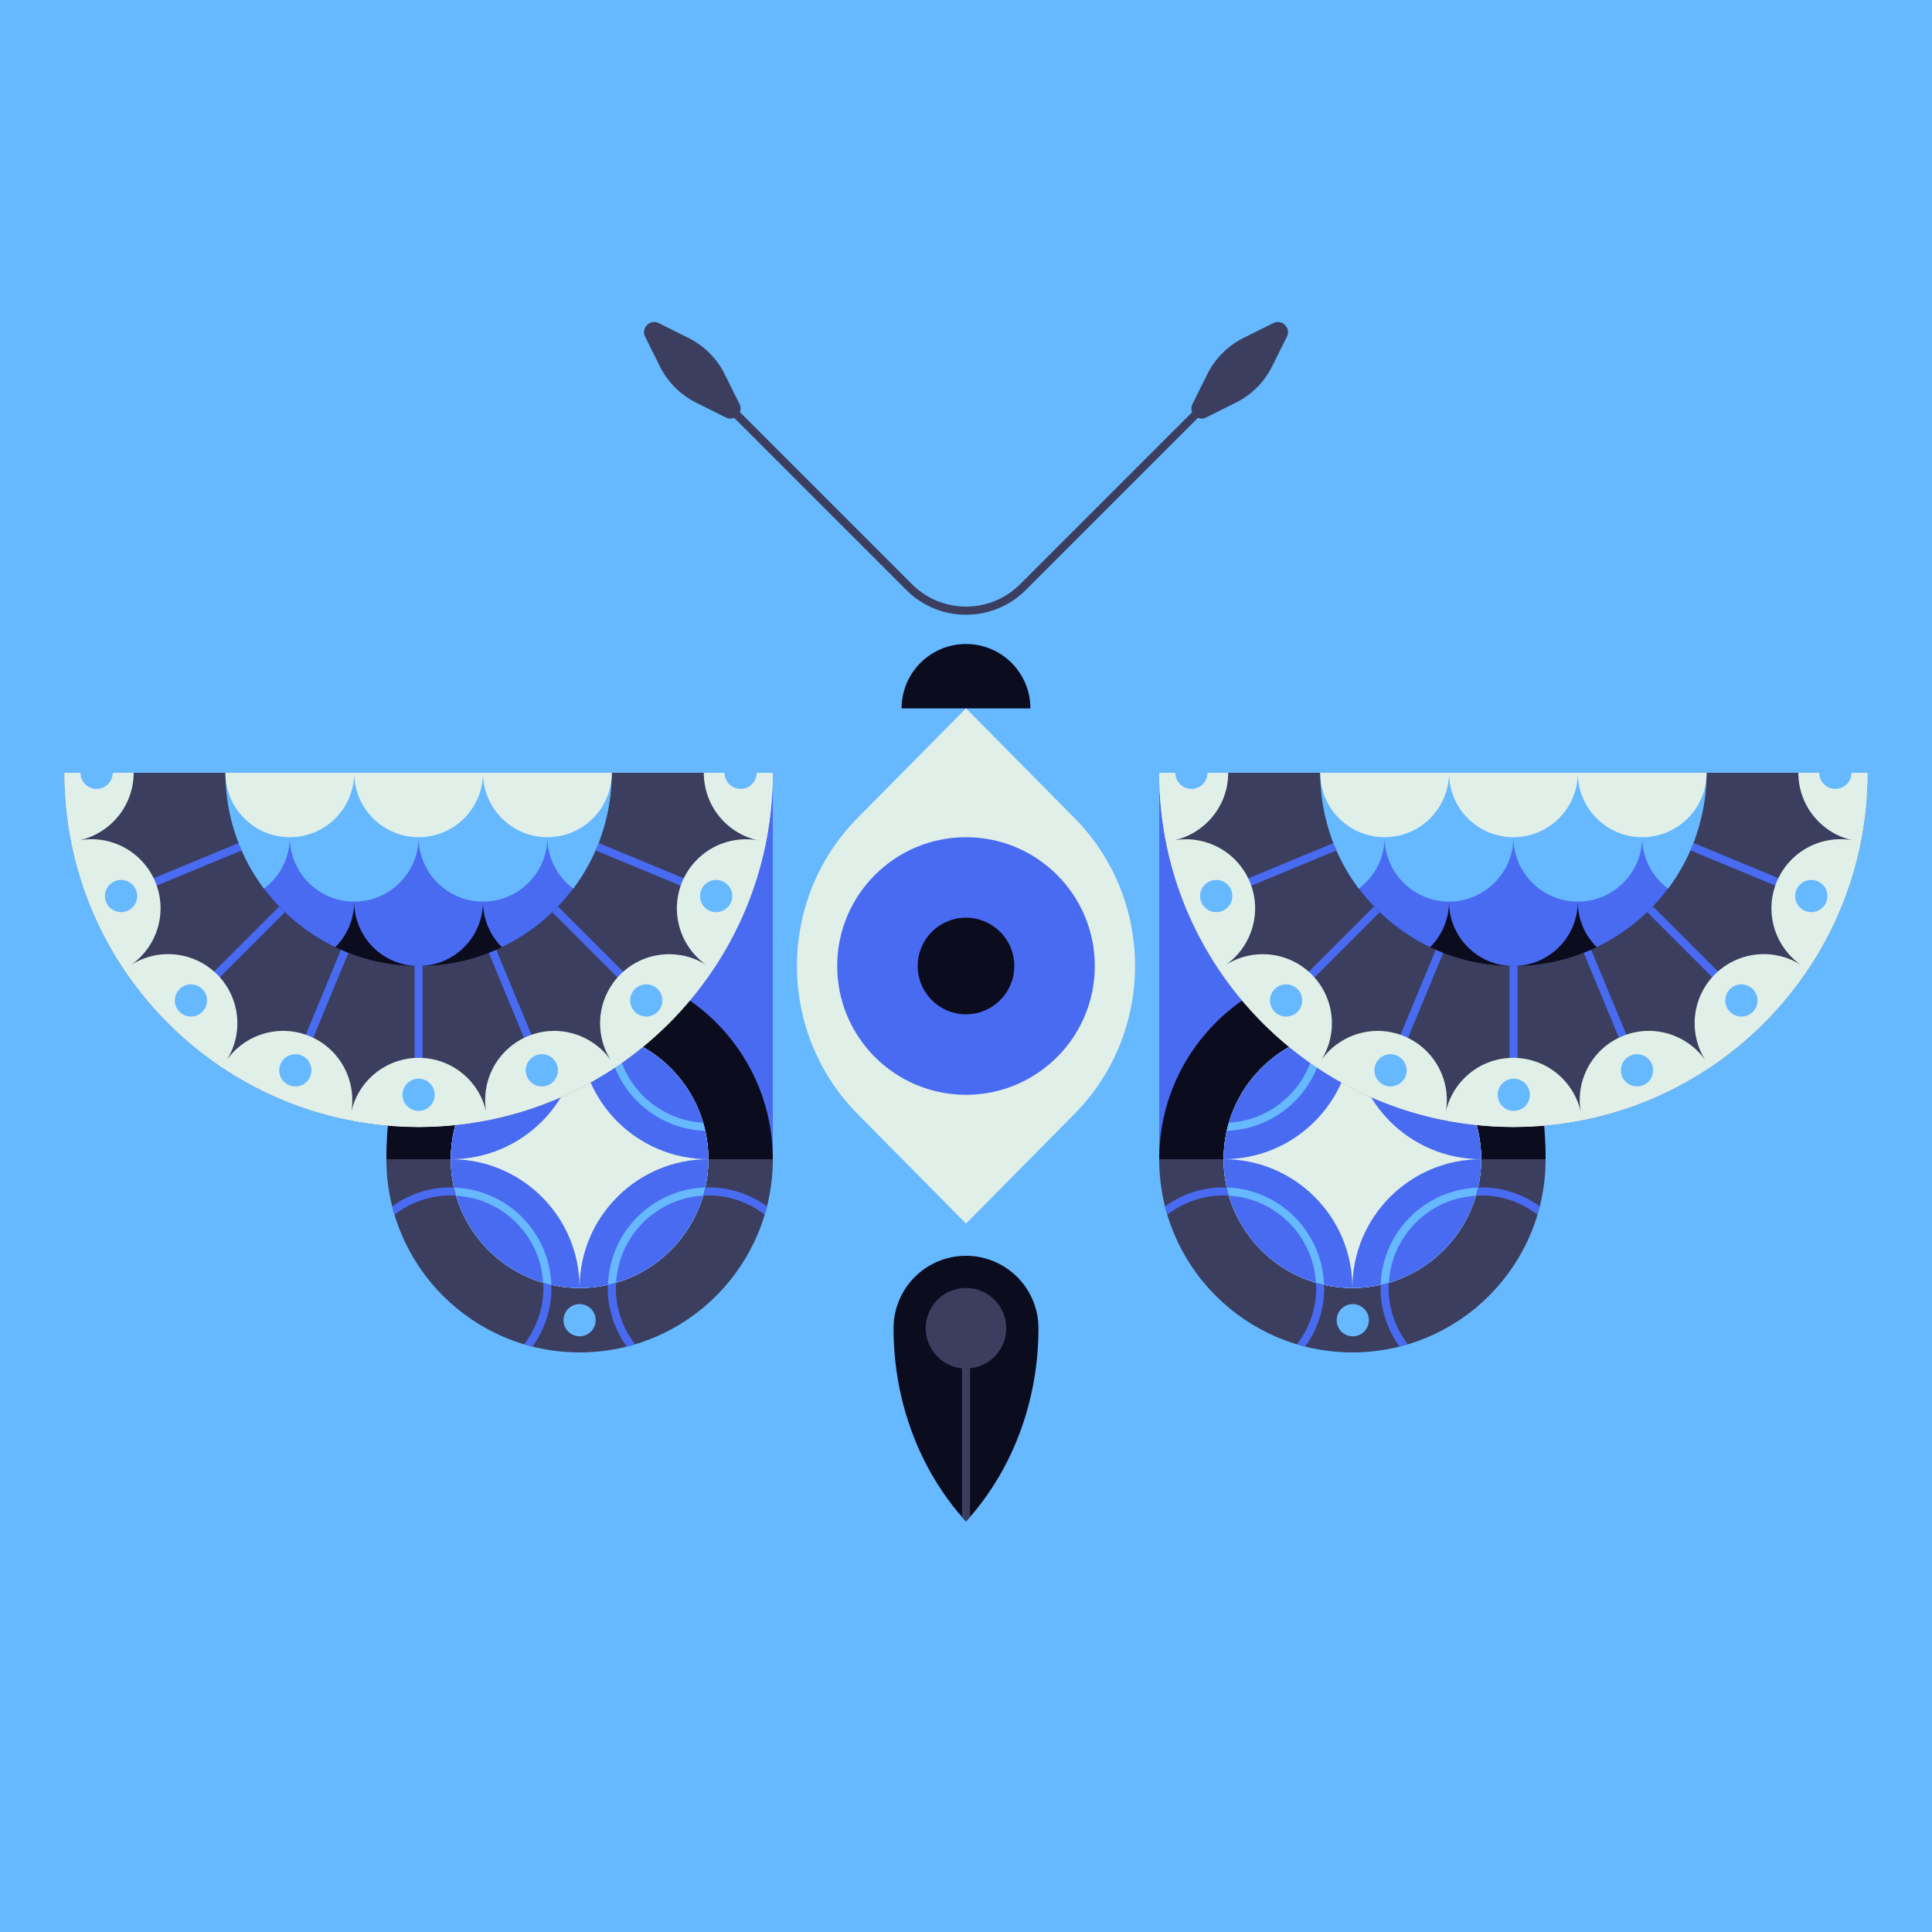 <svg xmlns="http://www.w3.org/2000/svg" width="240" height="240" fill="none"><rect width="100%" height="100%" fill="#333333" stroke="none"/><g clip-path="url(#a)"><g clip-path="url(#b)"><path fill="#66B8FF" d="M0 0h240v240H0z"/><path fill="#3B3E5E" d="M168 168c13.255 0 24-10.745 24-24s-10.745-24-24-24-24 10.745-24 24 10.745 24 24 24Z"/><path fill="#0C0C1F" d="M144 96v48h48c0-26.51-21.49-48-48-48Z"/><path fill="#496BF2" d="M168 102.44A47.713 47.713 0 0 0 144 96v48c0-13.25 10.75-24 24-24v-17.56Z"/><path fill="#66B8FF" d="M168 160c8.837 0 16-7.163 16-16s-7.163-16-16-16-16 7.163-16 16 7.163 16 16 16Z"/><path fill="#66B8FF" d="M168 160c8.837 0 16-7.163 16-16s-7.163-16-16-16-16 7.163-16 16 7.163 16 16 16Z"/><path fill="#E0F0E8" d="M168 160c8.837 0 16-7.163 16-16s-7.163-16-16-16-16 7.163-16 16 7.163 16 16 16Z"/><path fill="#496BF2" d="M152 144c0 8.84 7.16 16 16 16 0-8.84-7.16-16-16-16Zm32 0c-8.84 0-16 7.16-16 16 8.84 0 16-7.16 16-16Zm-16-16c-8.84 0-16 7.16-16 16 8.84 0 16-7.16 16-16Zm0 0c0 8.84 7.16 16 16 16 0-8.84-7.16-16-16-16Z"/><path fill="#66B8FF" d="M171.52 159.6c.34-.08.68-.16 1.01-.26.33-5.81 4.99-10.47 10.8-10.8.1-.33.18-.67.26-1.01-6.57.21-11.87 5.51-12.08 12.08l.01-.01Zm-19.12-12.08c.08.34.16.68.26 1.01 5.81.33 10.47 4.99 10.8 10.8.33.1.67.18 1.01.26-.21-6.57-5.51-11.87-12.08-12.08l.01.01Zm12.08-19.12c-.34.08-.68.16-1.01.26-.33 5.81-4.99 10.47-10.8 10.8-.1.33-.18.67-.26 1.01 6.57-.21 11.87-5.51 12.08-12.08l-.01.01Z"/><path fill="#3B3E5E" d="M144 96c0 24.3 19.7 44 44 44s44-19.7 44-44h-88Z"/><path fill="#496BF2" d="M147.16 112.37c.12.31.24.62.38.93l38.33-15.88-29.33 29.33c.23.24.47.47.71.71l29.33-29.33-15.88 38.33c.31.13.62.25.93.38l15.88-38.33v41.47c.17 0 .33.01.5.01.17 0 .33-.01.5-.01V98.51l15.88 38.33c.31-.12.62-.24.93-.38l-15.88-38.33 29.33 29.33c.24-.23.47-.47.71-.71l-29.33-29.33 38.33 15.88c.13-.31.25-.62.38-.93L189.33 96h-2.61l-39.53 16.37h-.03Z"/><path fill="#E0F0E8" d="M152.59 96H144c0 2.92.29 5.78.84 8.54.25-.03.49-.06.73-.1-.24.05-.48.11-.72.18 1.14 5.74 3.4 11.08 6.54 15.79.22-.12.43-.24.64-.38-.2.14-.4.29-.59.44 3.2 4.77 7.31 8.88 12.08 12.08.16-.19.3-.39.44-.59-.13.2-.26.42-.38.63a43.7 43.7 0 0 0 15.79 6.54c.07-.24.13-.48.18-.72-.04.24-.08.48-.1.73 2.76.54 5.62.84 8.54.84 2.92 0 5.78-.29 8.55-.84-.03-.25-.06-.51-.11-.75.05.25.12.49.19.74 5.74-1.14 11.08-3.4 15.78-6.54-.12-.22-.25-.44-.39-.65.14.21.3.41.46.61 4.77-3.2 8.88-7.31 12.08-12.08-.19-.16-.39-.31-.59-.44.21.13.42.26.64.38a43.7 43.7 0 0 0 6.54-15.79c-.24-.07-.48-.13-.72-.18.24.04.49.08.73.1.54-2.76.84-5.62.84-8.54h-8.59c0 4.1 2.88 7.53 6.73 8.38a8.583 8.583 0 0 0-9.42 5.17c-1.57 3.79-.22 8.06 3.01 10.32a8.6 8.6 0 0 0-10.69 1.17c-2.91 2.91-3.29 7.38-1.16 10.7-2.26-3.24-6.53-4.6-10.33-3.02-3.8 1.57-5.86 5.55-5.17 9.44a8.59 8.59 0 0 0-8.39-6.75c-4.11 0-7.53 2.88-8.38 6.73a8.583 8.583 0 0 0-5.17-9.42c-3.79-1.57-8.06-.22-10.32 3.01a8.584 8.584 0 0 0-1.17-10.68c-2.9-2.9-7.36-3.29-10.69-1.17 3.23-2.26 4.58-6.53 3.01-10.32a8.583 8.583 0 0 0-9.42-5.17c3.85-.85 6.73-4.28 6.73-8.38l.02-.01Z"/><path fill="#0C0C1F" d="M164 96c0 13.25 10.75 24 24 24s24-10.75 24-24h-48Z"/><path fill="#496BF2" d="M180 104v8c0 4.42 3.58 8 8 8s8-3.58 8-8v-8h-16Zm30.63 0H196v8c0 2.21.9 4.21 2.35 5.66 5.7-2.73 10.16-7.64 12.28-13.66Z"/><path fill="#496BF2" d="M177.65 117.66A7.981 7.981 0 0 0 180 112v-8h-14.63a24.078 24.078 0 0 0 12.28 13.66Z"/><path fill="#66B8FF" d="M172 96v8c0 4.42 3.58 8 8 8s8-3.58 8-8v-8h-16Zm16 0v8c0 4.42 3.58 8 8 8s8-3.58 8-8v-8h-16Zm19.21 14.39A23.88 23.88 0 0 0 212 96h-8v8c0 2.62 1.26 4.93 3.21 6.39ZM172 104v-8h-8c0 5.4 1.78 10.38 4.79 14.39 1.94-1.46 3.21-3.78 3.21-6.39Z"/><path fill="#E0F0E8" d="M196 96c0 4.42-3.58 8-8 8s-8-3.58-8-8m32 0c0 4.42-3.58 8-8 8s-8-3.58-8-8m-16 0c0 4.42-3.58 8-8 8s-8-3.58-8-8"/><path fill="#E0F0E8" d="M188 139c-23.71 0-43-19.29-43-43h-1c0 24.3 19.7 44 44 44s44-19.7 44-44h-1c0 23.71-19.29 43-43 43Z"/><path fill="#66B8FF" d="M188 138a2 2 0 1 0 .001-3.999A2 2 0 0 0 188 138Zm15.31-3.04a2 2 0 1 0 .001-3.999 2 2 0 0 0-.001 3.999Zm12.97-8.68a2 2 0 1 0 .001-3.999 2 2 0 0 0-.001 3.999Zm8.68-12.97a2 2 0 1 0 .001-3.999 2 2 0 0 0-.001 3.999Zm-52.27 21.65a2 2 0 1 0 .001-3.999 2 2 0 0 0-.001 3.999Zm-12.97-8.68a2 2 0 1 0 .001-3.999 2 2 0 0 0-.001 3.999Zm-8.68-12.97a2 2 0 1 0 .001-3.999 2 2 0 0 0-.001 3.999ZM226 96c0 1.1.9 2 2 2s2-.9 2-2h-4Zm-80 0c0 1.1.9 2 2 2s2-.9 2-2h-4Z"/><path fill="#3B3E5E" d="M72 168c13.255 0 24-10.745 24-24s-10.745-24-24-24-24 10.745-24 24 10.745 24 24 24Z"/><path fill="#0C0C1F" d="M96 96v48H48c0-26.51 21.49-48 48-48Z"/><path fill="#496BF2" d="M72 102.44A47.713 47.713 0 0 1 96 96v48c0-13.25-10.75-24-24-24v-17.56Z"/><path fill="#66B8FF" d="M72 160c8.837 0 16-7.163 16-16s-7.163-16-16-16-16 7.163-16 16 7.163 16 16 16Z"/><path fill="#66B8FF" d="M72 160c8.837 0 16-7.163 16-16s-7.163-16-16-16-16 7.163-16 16 7.163 16 16 16Z"/><path fill="#E0F0E8" d="M72 160c8.837 0 16-7.163 16-16s-7.163-16-16-16-16 7.163-16 16 7.163 16 16 16Z"/><path fill="#496BF2" d="M88 144c0 8.84-7.16 16-16 16 0-8.84 7.16-16 16-16Zm-32 0c8.84 0 16 7.16 16 16-8.84 0-16-7.16-16-16Zm16-16c8.84 0 16 7.16 16 16-8.84 0-16-7.16-16-16Zm0 0c0 8.84-7.16 16-16 16 0-8.84 7.16-16 16-16Z"/><path fill="#66B8FF" d="M68.48 159.6c-.34-.08-.68-.16-1.01-.26-.33-5.81-4.99-10.47-10.8-10.8-.1-.33-.18-.67-.26-1.01 6.57.21 11.87 5.51 12.08 12.08l-.01-.01Zm19.12-12.08c-.08.34-.16.68-.26 1.01-5.81.33-10.47 4.99-10.8 10.8-.33.1-.67.18-1.01.26.21-6.57 5.51-11.87 12.08-12.08l-.01.01ZM75.52 128.4c.34.08.68.16 1.01.26.33 5.81 4.99 10.47 10.8 10.8.1.33.18.67.26 1.01-6.57-.21-11.87-5.51-12.08-12.08l.01.01Z"/><path fill="#3B3E5E" d="M96 96c0 24.3-19.7 44-44 44S8 120.3 8 96h88Z"/><path fill="#496BF2" d="M92.84 112.37c-.12.31-.24.62-.38.93L54.13 97.42l29.33 29.33c-.23.24-.47.47-.71.71L53.42 98.13l15.88 38.33c-.31.13-.62.25-.93.38L52.5 98.51v41.47c-.17 0-.33.01-.5.01-.17 0-.33-.01-.5-.01V98.51l-15.87 38.33c-.31-.12-.62-.24-.93-.38l15.88-38.33-29.33 29.33c-.24-.23-.47-.47-.71-.71l29.33-29.33-38.33 15.88c-.13-.31-.25-.62-.38-.93L50.69 96h2.61l39.53 16.37h.01Z"/><path fill="#E0F0E8" d="M87.41 96H96c0 2.92-.29 5.78-.84 8.54-.25-.03-.49-.06-.73-.1.24.05.48.11.72.18a43.847 43.847 0 0 1-6.54 15.79c-.22-.12-.43-.24-.64-.38.2.14.4.29.59.44-3.2 4.77-7.31 8.88-12.08 12.08-.16-.19-.3-.39-.44-.59.13.2.26.42.38.63a43.7 43.7 0 0 1-15.79 6.54c-.07-.24-.13-.48-.18-.72.04.24.08.48.1.73-2.76.54-5.62.84-8.54.84-2.92 0-5.78-.29-8.55-.84.03-.25.06-.51.11-.75-.05.25-.12.49-.19.74a43.726 43.726 0 0 1-15.78-6.54c.12-.22.25-.44.39-.65-.14.21-.3.41-.46.61-4.77-3.2-8.88-7.31-12.08-12.08.19-.16.39-.31.59-.44-.21.13-.42.26-.64.38a43.7 43.7 0 0 1-6.54-15.79c.24-.07.48-.13.72-.18-.24.04-.49.08-.73.1A44.48 44.48 0 0 1 8.01 96h8.59c0 4.1-2.88 7.53-6.73 8.38a8.583 8.583 0 0 1 9.42 5.17c1.57 3.79.22 8.06-3.01 10.32a8.6 8.6 0 0 1 10.69 1.17c2.91 2.91 3.29 7.38 1.16 10.7 2.26-3.24 6.53-4.6 10.33-3.02 3.8 1.57 5.86 5.55 5.17 9.44a8.59 8.59 0 0 1 8.39-6.75c4.11 0 7.53 2.88 8.38 6.73a8.583 8.583 0 0 1 5.17-9.42c3.79-1.57 8.06-.22 10.32 3.01a8.584 8.584 0 0 1 1.17-10.68c2.9-2.9 7.36-3.29 10.69-1.17-3.23-2.26-4.58-6.53-3.01-10.32a8.583 8.583 0 0 1 9.42-5.17c-3.85-.85-6.73-4.28-6.73-8.38l-.02-.01Z"/><path fill="#0C0C1F" d="M76 96c0 13.25-10.75 24-24 24s-24-10.75-24-24h48Z"/><path fill="#496BF2" d="M60 104v8c0 4.42-3.58 8-8 8s-8-3.58-8-8v-8h16Zm-30.63 0H44v8c0 2.21-.9 4.21-2.35 5.66-5.7-2.73-10.16-7.64-12.28-13.66Z"/><path fill="#496BF2" d="M62.35 117.66A7.981 7.981 0 0 1 60 112v-8h14.63a24.078 24.078 0 0 1-12.28 13.66Z"/><path fill="#66B8FF" d="M68 96v8c0 4.42-3.58 8-8 8s-8-3.58-8-8v-8h16Zm-16 0v8c0 4.42-3.58 8-8 8s-8-3.58-8-8v-8h16Zm-19.21 14.39A23.88 23.88 0 0 1 28 96h8v8c0 2.62-1.26 4.93-3.21 6.39ZM68 104v-8h8c0 5.4-1.78 10.38-4.79 14.39-1.94-1.46-3.21-3.78-3.21-6.39Z"/><path fill="#E0F0E8" d="M44 96c0 4.42 3.58 8 8 8s8-3.58 8-8m-32 0c0 4.42 3.58 8 8 8s8-3.58 8-8m16 0c0 4.42 3.58 8 8 8s8-3.58 8-8"/><path fill="#E0F0E8" d="M52 139c23.71 0 43-19.29 43-43h1c0 24.3-19.7 44-44 44S8 120.3 8 96h1c0 23.71 19.29 43 43 43Z"/><path fill="#66B8FF" d="M52 138a2 2 0 1 0 0-4 2 2 0 0 0 0 4Zm-15.31-3.04a2 2 0 1 0 0-4 2 2 0 0 0 0 4Zm-12.97-8.68a2 2 0 1 0 0-4 2 2 0 0 0 0 4Zm-8.68-12.97a2 2 0 1 0 0-4 2 2 0 0 0 0 4Zm52.27 21.65a2 2 0 1 0 0-4 2 2 0 0 0 0 4Zm12.97-8.68a2 2 0 1 0 0-4 2 2 0 0 0 0 4Zm8.68-12.97a2 2 0 1 0 0-4 2 2 0 0 0 0 4ZM14 96c0 1.1-.9 2-2 2s-2-.9-2-2h4Zm80 0c0 1.1-.9 2-2 2s-2-.9-2-2h4Zm74 70a2 2 0 1 0 .001-3.999A2 2 0 0 0 168 166Zm-96 0a2 2 0 1 0 0-4 2 2 0 0 0 0 4Z"/><path fill="#496BF2" d="M163.47 159.34c.01.22.03.44.03.66 0 2.63-.9 5.05-2.39 6.99.34.1.69.2 1.03.29 1.48-2.05 2.36-4.56 2.36-7.28 0-.14-.02-.27-.02-.4-.34-.08-.68-.16-1.01-.26Zm9.06 0c-.33.1-.67.18-1.01.26 0 .13-.02.27-.02.4 0 2.72.88 5.22 2.36 7.28.35-.09.69-.18 1.03-.29a11.442 11.442 0 0 1-2.39-6.99c0-.22.02-.44.03-.66ZM184 147.5c-.14 0-.27.02-.4.02-.08.34-.16.68-.26 1.01.22-.01.44-.03.66-.03 2.63 0 5.05.9 6.99 2.39.1-.34.2-.69.29-1.03a12.391 12.391 0 0 0-7.28-2.36ZM76.53 159.34c-.33.1-.67.18-1.01.26 0 .13-.02.27-.02.4 0 2.72.88 5.22 2.36 7.28.35-.09.69-.18 1.03-.29A11.442 11.442 0 0 1 76.5 160c0-.22.02-.44.03-.66Zm75.87-11.82c-.13 0-.27-.02-.4-.02-2.72 0-5.22.88-7.28 2.36.09.35.18.69.29 1.03 1.94-1.49 4.36-2.39 6.99-2.39.22 0 .44.02.66.03-.1-.33-.18-.67-.26-1.01ZM88 147.5c-.14 0-.27.02-.4.02-.08.34-.16.68-.26 1.01.22-.01.44-.03.66-.03 2.63 0 5.05.9 6.99 2.39.1-.34.2-.69.29-1.03A12.391 12.391 0 0 0 88 147.5Zm-20.53 11.84c.01.22.03.44.03.66 0 2.63-.9 5.05-2.39 6.99.34.1.69.2 1.03.29 1.48-2.05 2.36-4.56 2.36-7.28 0-.14-.02-.27-.02-.4-.34-.08-.68-.16-1.01-.26ZM56.4 147.52c-.13 0-.27-.02-.4-.02-2.72 0-5.22.88-7.28 2.36.09.35.18.69.29 1.03 1.94-1.49 4.36-2.39 6.99-2.39.22 0 .44.02.66.03-.1-.33-.18-.67-.26-1.01Z"/></g><g clip-path="url(#c)"><path fill="#0C0C1F" d="M120 80c-4.42 0-8 3.58-8 8h16c0-4.42-3.58-8-8-8Z"/><path fill="#E0F0E8" d="m120 152 13.47-13.62c10.04-10.15 10.04-26.62 0-36.77L120 87.99l-13.47 13.62c-10.04 10.15-10.04 26.62 0 36.77L120 152Z"/><path fill="#496BF2" d="M120 136c8.837 0 16-7.163 16-16s-7.163-16-16-16-16 7.163-16 16 7.163 16 16 16Z"/><path fill="#0C0C1F" d="M120 126a6 6 0 1 0 0-12 6 6 0 0 0 0 12Z"/><path fill="#3B3E5E" d="M120 76.36a10.4 10.4 0 0 1-7.42-3.08L87.65 48.35l.71-.71 24.93 24.93c3.71 3.71 9.73 3.71 13.44 0l24.93-24.93.71.71-24.93 24.93a10.44 10.44 0 0 1-7.42 3.08H120Z"/><path fill="#3B3E5E" d="m148.14 50.17 1.84-3.69a10 10 0 0 1 4.5-4.5l3.69-1.84c1.08-.54 2.23.61 1.69 1.69l-1.84 3.69a10 10 0 0 1-4.5 4.5l-3.69 1.84c-1.08.54-2.23-.61-1.69-1.69Zm-56.28 0-1.84-3.69a10 10 0 0 0-4.5-4.5l-3.69-1.84c-1.08-.54-2.23.61-1.69 1.69l1.84 3.69a10 10 0 0 0 4.5 4.5l3.69 1.84c1.08.54 2.23-.61 1.69-1.69Z"/><path fill="#0C0C1F" d="M120 156a9 9 0 0 0-9 9c0 9.41 3.45 17.92 9 24 5.55-6.08 9-14.59 9-24a9 9 0 0 0-9-9Z"/><path fill="#3B3E5E" d="M120 170a5 5 0 1 0-.001-10.001A5 5 0 0 0 120 170Z"/><path fill="#3B3E5E" d="M119.5 188.42c.17.19.33.39.5.58.17-.19.33-.38.5-.58V165h-1v23.42Z"/></g></g><defs><clipPath id="a"><path fill="#fff" d="M0 0h240v240H0z"/></clipPath><clipPath id="b"><path fill="#fff" d="M0 0h240v240H0z"/></clipPath><clipPath id="c"><path fill="#fff" d="M0 0h240v240H0z"/></clipPath></defs></svg>
